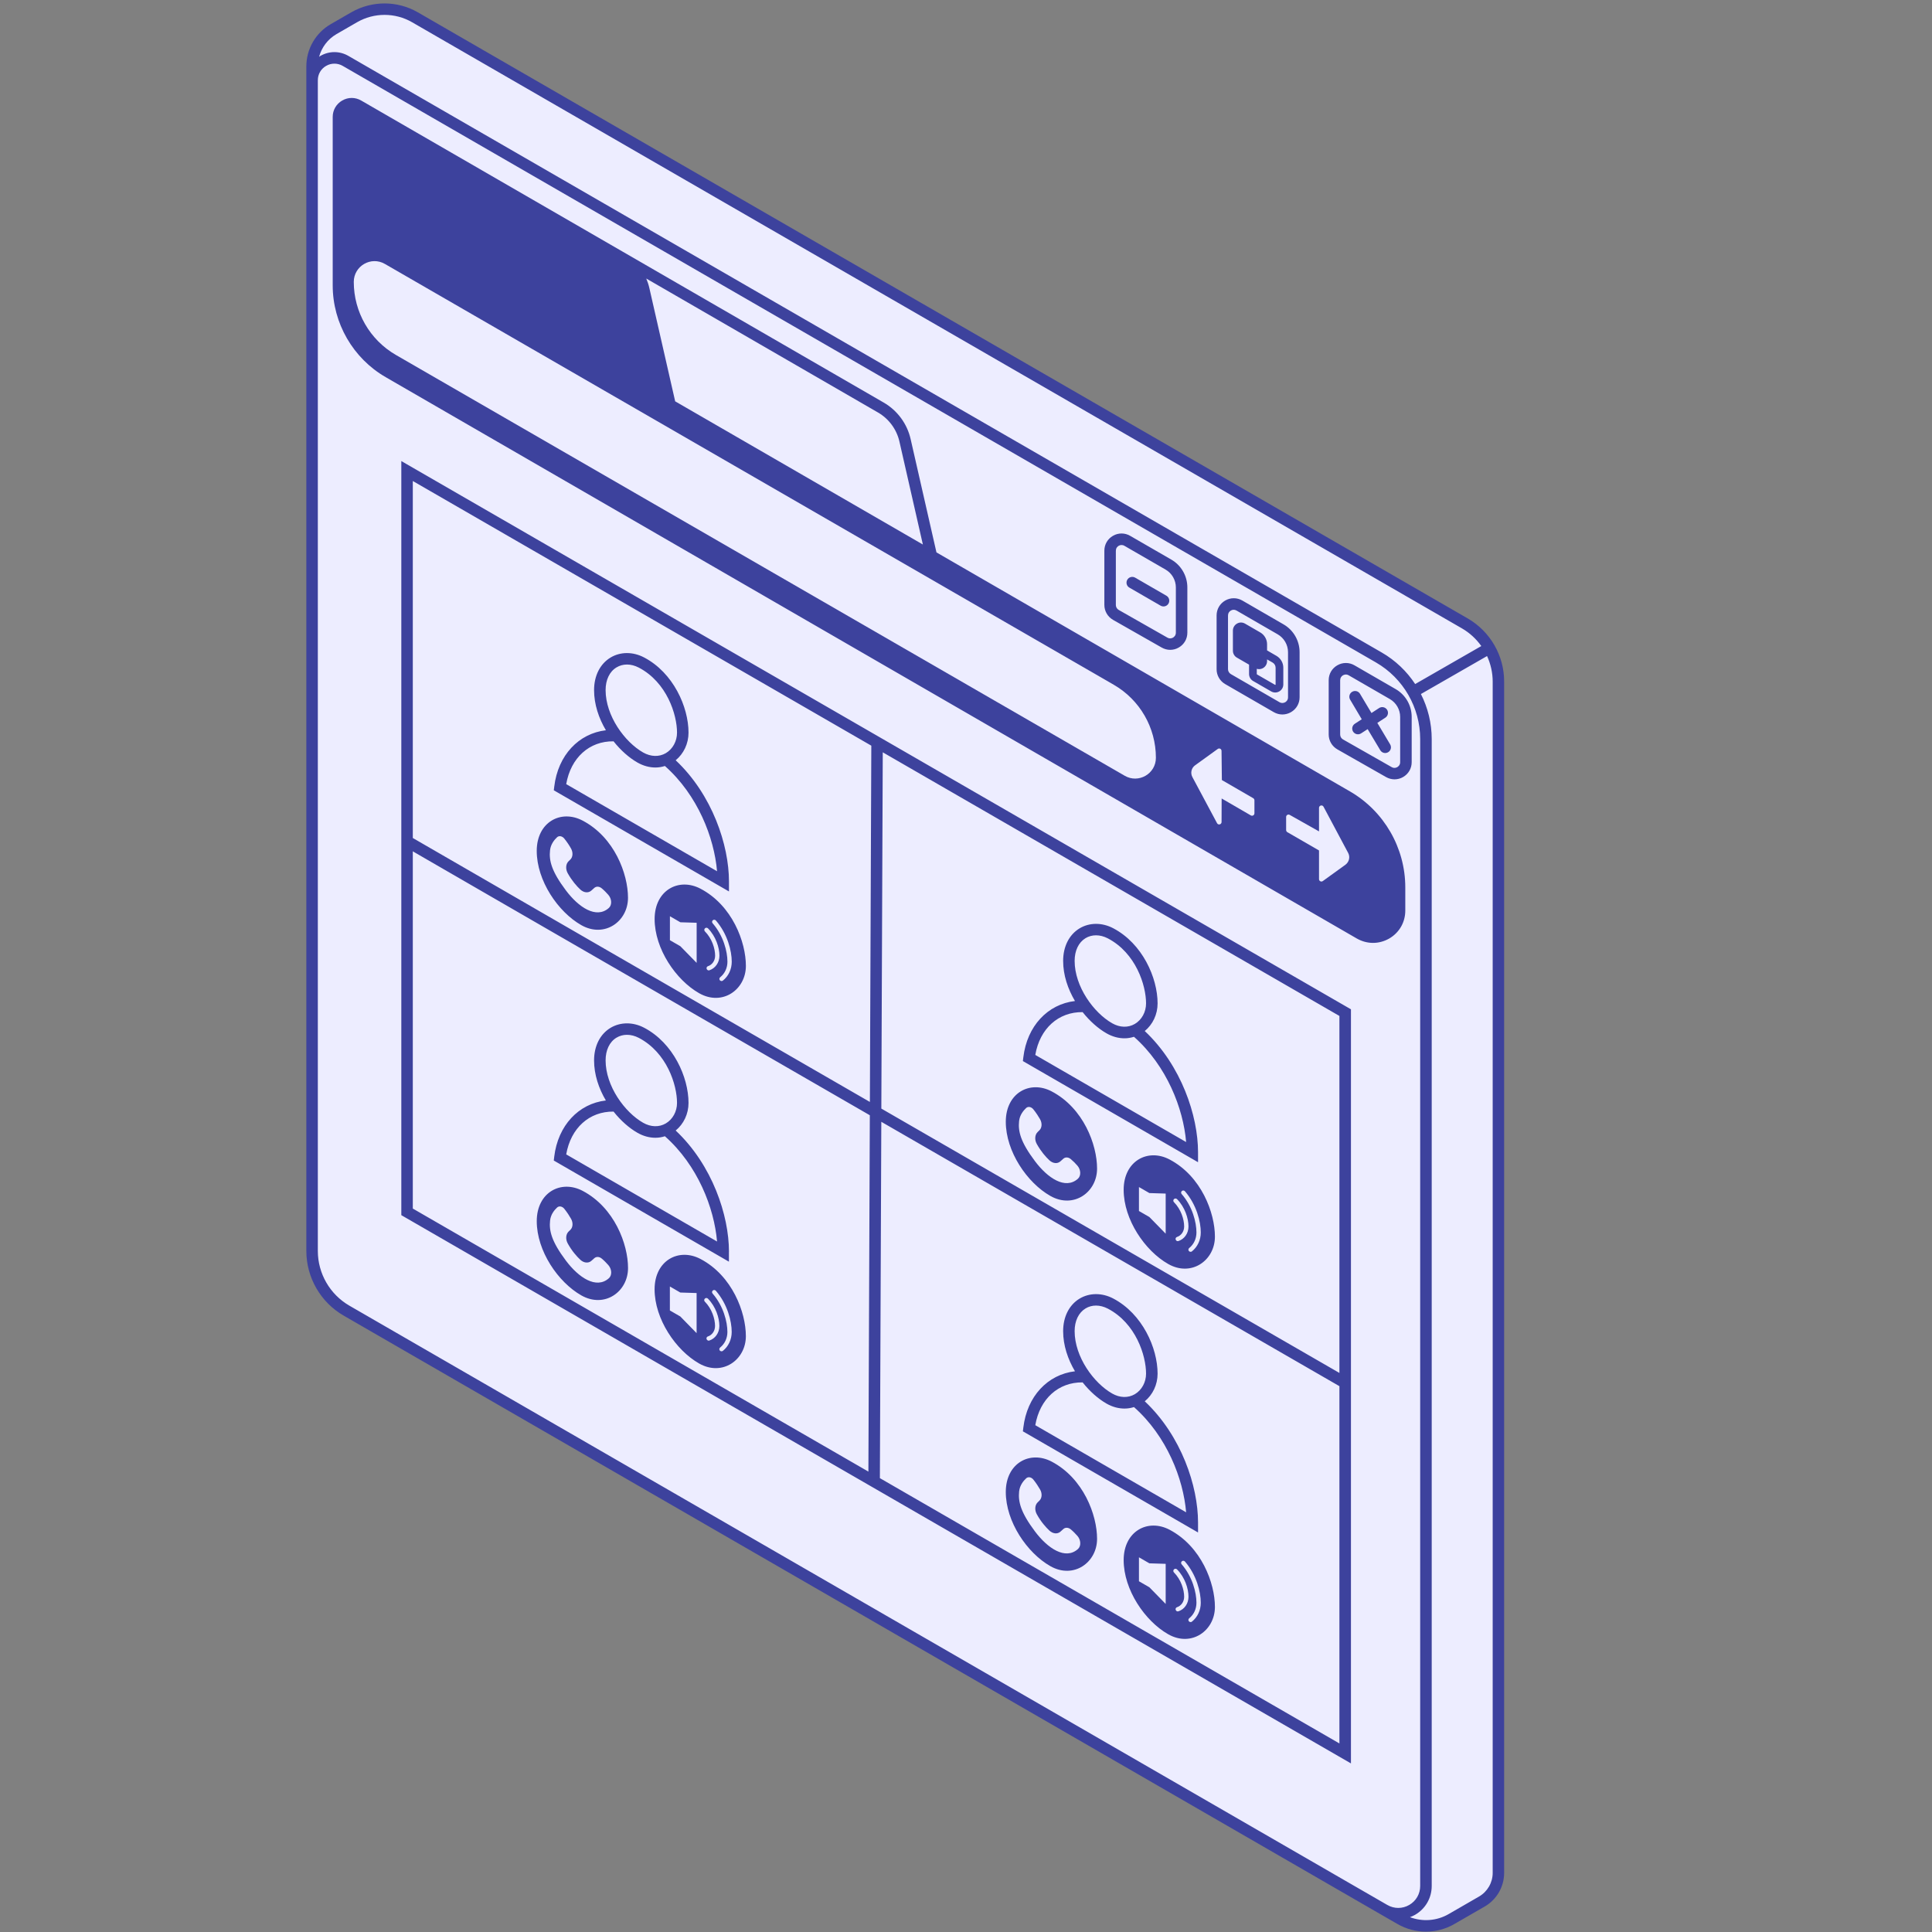 <svg xmlns="http://www.w3.org/2000/svg" xmlns:xlink="http://www.w3.org/1999/xlink" width="500" zoomAndPan="magnify" viewBox="0 0 375 375" height="500" preserveAspectRatio="xMidYMid meet" version="1.0"><rect x="0" y="0" width="375" height="375" fill="#808080" stroke="none"/><defs><clipPath id="f4d92218d8"><path d="M 59.461 0 L 291.961 0 L 291.961 375 L 59.461 375 Z M 59.461 0 " clip-rule="nonzero"/></clipPath></defs><path fill="#ededff" d="M 289.102 125.781 C 290.223 127.727 290.844 129.973 290.844 132.301 L 290.844 363.535 C 290.844 365.258 290.156 366.875 288.973 368.066 C 288.574 368.461 288.125 368.805 287.633 369.098 L 281.719 372.512 C 281.145 372.84 280.543 373.109 279.93 373.32 C 278.703 373.73 277.406 373.898 276.129 373.812 C 274.637 373.719 273.164 373.281 271.824 372.512 L 261.914 366.785 L 173.547 192.91 C 175.934 191.281 178.129 189.402 180.008 187.133 C 184.488 181.691 186.555 174.656 190.562 168.855 C 203.988 149.43 234.918 148.754 248.043 129.129 L 269.996 136.816 Z M 289.102 125.781 " fill-opacity="1" fill-rule="nonzero"/><path fill="#ededff" d="M 173.547 192.91 L 60.574 17.676 L 60.574 12.879 C 60.574 10.273 61.789 7.84 63.824 6.277 C 64.117 6.051 64.422 5.848 64.742 5.66 L 68.742 3.355 C 69.656 2.832 70.621 2.438 71.617 2.172 C 72.109 2.039 72.613 1.941 73.121 1.875 C 73.375 1.844 73.629 1.812 73.883 1.801 C 74.137 1.785 74.395 1.777 74.648 1.777 C 74.902 1.777 75.156 1.785 75.41 1.801 C 77.191 1.91 78.953 2.438 80.547 3.355 L 284.332 121.016 C 286.344 122.18 287.977 123.836 289.102 125.781 L 269.988 136.816 L 248.035 129.129 C 234.914 148.754 203.98 149.43 190.555 168.855 C 186.539 174.656 184.48 181.691 180 187.133 C 178.129 189.402 175.934 191.281 173.547 192.91 Z M 173.547 192.91 " fill-opacity="1" fill-rule="nonzero"/><path fill="#ededff" d="M 67.078 11.824 L 267.645 127.625 C 273.297 130.887 276.777 136.914 276.777 143.441 L 276.777 366.066 C 276.777 370.199 272.301 372.781 268.723 370.715 L 67.258 254.391 C 63.129 252.004 60.574 247.594 60.574 242.816 L 60.574 15.582 C 60.574 12.242 64.191 10.152 67.078 11.824 Z M 67.078 11.824 " fill-opacity="1" fill-rule="nonzero"/><path fill="#ededff" d="M 110.617 72 C 108.812 66.324 109.559 59.887 112.621 54.773 L 120.266 49.797 L 170.984 79.117 C 173.359 80.488 175.059 82.793 175.664 85.465 C 176.555 89.387 177.453 93.316 178.344 97.238 C 179.43 102.016 183.367 110.551 174.781 109.32 C 172.586 109.008 170.582 107.945 168.613 106.918 C 163.465 104.246 158.199 101.738 152.652 100.055 C 147.012 98.348 141.098 97.5 135.633 95.285 C 131.352 93.551 127.441 91.012 123.762 88.219 C 118.129 83.945 112.762 78.734 110.617 72 Z M 170.059 143.988 L 170.059 215.914 L 261.105 268.477 L 261.105 196.551 Z M 79.012 236.207 L 170.059 288.77 L 170.059 216.844 L 79.012 164.289 Z M 220.352 271.832 C 222.246 270.984 223.57 269.008 223.57 266.637 C 223.57 262.445 221.191 255.977 215.562 253.027 C 211.723 251.016 207.477 253.305 207.477 258.379 C 207.477 261.48 208.789 264.66 210.703 267.227 L 210.676 267.215 C 205.309 266.891 200.539 270.598 199.746 277.223 L 231.43 295.523 C 231.426 288.531 228.07 278.352 220.352 271.832 Z M 220.352 271.832 " fill-opacity="1" fill-rule="nonzero"/><path fill="#ededff" d="M 170.059 143.988 L 170.059 215.914 L 79.012 163.352 L 79.012 91.422 Z M 129.305 219.277 C 131.199 218.43 132.523 216.453 132.523 214.082 C 132.523 209.891 130.145 203.422 124.516 200.473 C 120.676 198.457 116.43 200.75 116.43 205.824 C 116.43 208.922 117.742 212.105 119.656 214.672 L 119.629 214.656 C 114.262 214.336 109.492 218.039 108.699 224.664 L 140.387 242.969 C 140.379 235.969 137.031 225.789 129.305 219.277 Z M 129.305 219.277 " fill-opacity="1" fill-rule="nonzero"/><path fill="#ededff" d="M 140.379 171.09 L 108.691 152.789 C 109.484 146.164 114.254 142.461 119.621 142.781 L 119.648 142.797 C 117.742 140.23 116.426 137.047 116.426 133.949 C 116.426 128.875 120.676 126.582 124.508 128.598 C 130.137 131.547 132.52 138.012 132.52 142.207 C 132.52 144.578 131.191 146.547 129.301 147.398 C 137.031 153.922 140.379 164.102 140.379 171.09 Z M 220.352 199.965 C 222.246 199.117 223.57 197.141 223.57 194.77 C 223.57 190.578 221.191 184.109 215.562 181.16 C 211.723 179.145 207.477 181.438 207.477 186.512 C 207.477 189.609 208.789 192.793 210.703 195.359 L 210.676 195.344 C 205.309 195.023 200.539 198.727 199.746 205.352 L 231.43 223.656 C 231.426 216.664 228.07 206.484 220.352 199.965 Z M 220.352 199.965 " fill-opacity="1" fill-rule="nonzero"/><g clip-path="url(#f4d92218d8)"><path fill="#3d429d" d="M 141.492 171.09 C 141.492 164.055 138.273 154.266 131.148 147.566 C 132.703 146.301 133.641 144.332 133.641 142.211 C 133.641 137.203 130.684 130.582 125.031 127.617 C 122.855 126.469 120.414 126.477 118.496 127.637 C 116.469 128.867 115.309 131.164 115.309 133.957 C 115.309 136.719 116.223 139.406 117.605 141.742 C 112.316 142.363 108.309 146.59 107.582 152.664 L 107.492 153.395 L 141.492 173.031 Z M 119.656 129.547 C 120.273 129.172 120.969 128.984 121.695 128.984 C 122.449 128.984 123.234 129.188 124 129.586 C 129.441 132.438 131.41 138.695 131.41 142.207 C 131.41 143.875 130.57 145.402 129.23 146.188 C 127.922 146.949 126.32 146.898 124.836 146.059 C 121.254 144.023 117.547 138.941 117.547 133.949 C 117.547 131.965 118.309 130.355 119.656 129.547 Z M 109.902 152.199 C 110.789 147.078 114.395 143.82 119.09 143.891 C 120.488 145.656 122.129 147.094 123.73 148.008 C 124.859 148.648 126.051 148.973 127.219 148.973 C 127.848 148.973 128.461 148.867 129.059 148.68 C 135.43 154.324 138.625 162.594 139.18 169.109 Z M 104.18 165.164 C 104.18 159.57 108.855 157.055 113.078 159.273 C 119.277 162.52 121.895 169.641 121.895 174.258 C 121.895 178.875 117.324 182.125 112.824 179.566 C 108.324 177.012 104.18 170.949 104.18 165.164 Z M 144.777 187.477 C 144.777 192.098 140.207 195.344 135.707 192.785 C 131.199 190.227 127.062 184.168 127.062 178.383 C 127.062 172.789 131.738 170.277 135.961 172.492 C 142.152 175.742 144.777 182.859 144.777 187.477 Z M 232.539 223.648 C 232.539 216.609 229.32 206.82 222.195 200.121 C 223.75 198.855 224.688 196.887 224.688 194.77 C 224.688 189.762 221.73 183.137 216.078 180.172 C 213.898 179.027 211.461 179.043 209.543 180.195 C 207.516 181.422 206.355 183.719 206.355 186.512 C 206.355 189.273 207.27 191.961 208.652 194.297 C 203.352 194.918 199.355 199.148 198.629 205.219 L 198.539 205.953 L 232.539 225.586 Z M 210.695 182.102 C 211.309 181.73 212.008 181.543 212.734 181.543 C 213.488 181.543 214.273 181.742 215.039 182.141 C 220.48 184.992 222.449 191.25 222.449 194.762 C 222.449 196.43 221.609 197.957 220.27 198.742 C 218.961 199.508 217.359 199.461 215.875 198.617 C 212.289 196.578 208.586 191.496 208.586 186.504 C 208.586 184.52 209.355 182.918 210.695 182.102 Z M 200.949 204.762 C 201.832 199.641 205.434 196.395 210.137 196.453 C 211.535 198.219 213.176 199.656 214.777 200.57 C 215.906 201.215 217.098 201.535 218.266 201.535 C 218.895 201.535 219.508 201.43 220.105 201.242 C 226.477 206.887 229.68 215.16 230.227 221.672 Z M 195.223 217.727 C 195.223 212.137 199.902 209.621 204.125 211.836 C 210.324 215.086 212.941 222.203 212.941 226.82 C 212.941 231.441 208.367 234.688 203.871 232.129 C 199.363 229.57 195.223 223.512 195.223 217.727 Z M 141.492 242.961 C 141.492 235.922 138.273 226.133 131.148 219.434 C 132.703 218.168 133.641 216.199 133.641 214.082 C 133.641 209.074 130.684 202.449 125.031 199.484 C 122.855 198.34 120.414 198.355 118.496 199.508 C 116.469 200.734 115.309 203.031 115.309 205.824 C 115.309 208.586 116.223 211.273 117.598 213.602 C 112.301 214.215 108.301 218.453 107.574 224.523 L 107.488 225.258 L 141.484 244.891 L 141.484 242.961 Z M 119.656 201.414 C 120.273 201.043 120.969 200.855 121.695 200.855 C 122.449 200.855 123.234 201.055 124 201.453 C 129.441 204.305 131.41 210.562 131.41 214.074 C 131.41 215.742 130.57 217.27 129.23 218.055 C 127.922 218.82 126.32 218.773 124.836 217.93 C 121.254 215.891 117.547 210.809 117.547 205.816 C 117.547 203.832 118.309 202.223 119.656 201.414 Z M 109.902 224.066 C 110.789 218.945 114.387 215.707 119.09 215.758 C 120.488 217.523 122.129 218.961 123.73 219.875 C 124.859 220.52 126.051 220.84 127.219 220.84 C 127.848 220.84 128.461 220.734 129.059 220.547 C 135.43 226.191 138.625 234.465 139.18 240.977 Z M 121.902 246.125 C 121.902 250.746 117.328 253.992 112.832 251.434 C 108.324 248.875 104.184 242.816 104.184 237.031 C 104.184 231.441 108.863 228.926 113.086 231.141 C 119.277 234.398 121.902 241.508 121.902 246.125 Z M 232.539 295.516 C 232.539 288.48 229.32 278.688 222.195 271.988 C 223.75 270.723 224.688 268.754 224.688 266.637 C 224.688 261.629 221.73 255.004 216.078 252.039 C 213.898 250.895 211.461 250.91 209.543 252.062 C 207.516 253.289 206.355 255.59 206.355 258.379 C 206.355 261.141 207.27 263.828 208.652 266.164 C 203.352 266.785 199.355 271.016 198.629 277.086 L 198.539 277.82 L 232.539 297.453 Z M 210.695 253.973 C 211.309 253.598 212.008 253.41 212.734 253.41 C 213.488 253.41 214.273 253.613 215.039 254.008 C 220.48 256.859 222.449 263.117 222.449 266.629 C 222.449 268.297 221.609 269.824 220.27 270.613 C 218.961 271.375 217.359 271.332 215.875 270.484 C 212.289 268.449 208.586 263.367 208.586 258.371 C 208.586 256.391 209.355 254.789 210.695 253.973 Z M 200.949 276.629 C 201.832 271.512 205.434 268.262 210.137 268.32 C 211.535 270.086 213.176 271.523 214.777 272.438 C 215.906 273.082 217.098 273.402 218.266 273.402 C 218.895 273.402 219.508 273.301 220.105 273.113 C 226.477 278.758 229.68 287.027 230.227 293.539 Z M 212.941 298.684 C 212.941 303.301 208.367 306.551 203.871 303.988 C 199.363 301.43 195.223 295.375 195.223 289.586 C 195.223 283.996 199.902 281.48 204.125 283.695 C 210.324 286.953 212.941 294.07 212.941 298.684 Z M 284.887 120.039 L 81.102 2.391 C 77.117 0.094 72.168 0.094 68.18 2.391 L 64.184 4.695 C 61.27 6.379 59.461 9.516 59.461 12.879 L 59.461 242.816 C 59.461 247.977 62.238 252.781 66.699 255.355 L 268.164 371.672 L 271.27 373.461 C 272.969 374.441 274.871 374.93 276.77 374.93 C 278.672 374.93 280.582 374.438 282.273 373.461 L 288.188 370.051 C 290.508 368.711 291.953 366.211 291.953 363.531 L 291.953 132.293 C 291.965 127.258 289.25 122.562 284.887 120.039 Z M 65.297 6.629 L 69.305 4.316 C 72.598 2.414 76.691 2.414 79.984 4.316 L 283.77 121.973 C 285.273 122.84 286.539 124.023 287.52 125.398 L 274.684 132.773 C 273.051 130.297 270.852 128.184 268.207 126.656 L 67.633 10.855 C 65.926 9.867 63.891 9.867 62.184 10.855 C 62.094 10.91 62.02 10.969 61.938 11.023 C 62.43 9.195 63.629 7.602 65.297 6.629 Z M 61.691 242.816 L 61.691 15.574 C 61.691 14.414 62.289 13.363 63.301 12.789 C 63.801 12.496 64.355 12.355 64.91 12.355 C 65.461 12.355 66.016 12.496 66.52 12.789 L 267.086 128.59 C 272.371 131.645 275.656 137.332 275.656 143.441 L 275.656 366.066 C 275.656 367.602 274.863 368.98 273.531 369.75 C 272.199 370.52 270.609 370.52 269.277 369.75 L 262.465 365.82 L 67.812 253.426 C 64.039 251.246 61.691 247.184 61.691 242.816 Z M 289.73 363.527 C 289.73 365.414 288.711 367.176 287.078 368.117 L 281.164 371.531 C 278.867 372.855 276.113 373.043 273.672 372.121 C 274.008 371.996 274.332 371.852 274.652 371.672 C 276.68 370.5 277.895 368.402 277.895 366.059 L 277.895 143.441 C 277.895 140.363 277.152 137.379 275.797 134.711 L 288.637 127.34 C 289.34 128.875 289.73 130.566 289.73 132.301 Z M 266.508 183.016 C 267.578 183.016 268.656 182.73 269.637 182.172 C 271.598 181.039 272.766 179.012 272.766 176.75 L 272.766 172.238 C 272.766 164.578 268.648 157.438 262.016 153.605 L 181.766 107.219 L 176.75 85.211 C 176.074 82.246 174.176 79.672 171.539 78.145 L 120.824 48.824 L 70.105 19.512 C 68.949 18.844 67.574 18.844 66.422 19.512 C 65.27 20.176 64.578 21.367 64.578 22.699 L 64.578 55.395 C 64.578 62.715 68.516 69.543 74.855 73.203 L 263.371 182.172 C 264.359 182.73 265.43 183.016 266.508 183.016 Z M 174.578 85.703 L 179.129 105.691 L 131.051 77.898 L 126.035 55.891 C 125.895 55.262 125.684 54.656 125.438 54.062 L 170.434 80.074 C 172.527 81.289 174.039 83.34 174.578 85.703 Z M 259.586 145.453 L 269.031 150.828 C 269.547 151.121 270.117 151.27 270.68 151.27 C 271.254 151.27 271.832 151.121 272.355 150.812 C 273.395 150.207 274.008 149.137 274.008 147.93 L 274.008 139.152 C 274.008 136.93 272.82 134.863 270.895 133.754 L 262.902 129.137 C 261.859 128.535 260.609 128.535 259.57 129.137 C 258.527 129.734 257.898 130.82 257.898 132.023 L 257.898 142.559 C 257.898 143.754 258.543 144.863 259.586 145.453 Z M 260.133 132.023 C 260.133 131.449 260.512 131.164 260.676 131.074 C 260.844 130.977 261.285 130.789 261.777 131.074 L 269.773 135.691 C 271.008 136.402 271.77 137.734 271.77 139.16 L 271.77 147.938 C 271.77 148.508 271.391 148.793 271.223 148.891 C 271.059 148.988 270.625 149.184 270.125 148.898 L 260.676 143.523 C 260.332 143.328 260.125 142.961 260.125 142.566 L 260.125 132.023 Z M 216.043 120.316 L 225.488 125.691 C 226.004 125.984 226.574 126.133 227.133 126.133 C 227.711 126.133 228.289 125.984 228.812 125.676 C 229.852 125.07 230.465 124 230.465 122.797 L 230.465 114.016 C 230.465 111.801 229.277 109.727 227.352 108.617 L 219.355 104 C 218.316 103.398 217.066 103.398 216.027 104 C 214.984 104.598 214.355 105.684 214.355 106.887 L 214.355 117.422 C 214.355 118.617 215.008 119.727 216.043 120.316 Z M 216.594 106.887 C 216.594 106.312 216.977 106.027 217.141 105.938 C 217.238 105.879 217.441 105.789 217.695 105.789 C 217.859 105.789 218.047 105.824 218.242 105.938 L 226.238 110.555 C 227.473 111.266 228.234 112.602 228.234 114.023 L 228.234 122.801 C 228.234 123.371 227.852 123.656 227.688 123.754 C 227.523 123.852 227.09 124.047 226.59 123.762 L 217.141 118.387 C 216.797 118.191 216.586 117.824 216.586 117.43 L 216.586 106.887 Z M 237.793 132.773 L 247.242 138.23 C 247.766 138.531 248.332 138.68 248.91 138.68 C 249.48 138.68 250.055 138.531 250.578 138.23 C 251.621 137.633 252.25 136.547 252.25 135.34 L 252.25 126.582 C 252.25 124.367 251.059 122.293 249.133 121.188 L 241.141 116.566 C 240.102 115.969 238.848 115.969 237.809 116.566 C 236.77 117.168 236.141 118.25 236.141 119.457 L 236.141 129.883 C 236.133 131.074 236.77 132.176 237.793 132.773 Z M 238.363 119.457 C 238.363 118.879 238.746 118.598 238.91 118.508 C 239.008 118.445 239.207 118.355 239.465 118.355 C 239.629 118.355 239.816 118.395 240.012 118.508 L 248.004 123.125 C 249.238 123.836 250.004 125.168 250.004 126.59 L 250.004 135.348 C 250.004 135.926 249.621 136.211 249.457 136.301 C 249.293 136.395 248.852 136.582 248.355 136.301 L 238.91 130.844 C 238.574 130.648 238.355 130.281 238.355 129.891 L 238.355 119.457 Z M 240.07 127.637 L 242.441 129.008 L 242.441 130.828 C 242.441 131.383 242.742 131.906 243.23 132.184 L 246.73 134.203 C 246.98 134.344 247.25 134.414 247.52 134.414 C 247.789 134.414 248.059 134.344 248.305 134.203 C 248.797 133.918 249.09 133.41 249.09 132.848 L 249.09 129.598 C 249.09 128.656 248.582 127.781 247.773 127.309 L 245.938 126.246 L 245.938 125.047 C 245.938 124.105 245.43 123.23 244.621 122.758 L 241.656 121.043 C 241.164 120.758 240.578 120.758 240.094 121.043 C 239.598 121.328 239.305 121.836 239.305 122.398 L 239.305 126.27 C 239.293 126.836 239.59 127.363 240.07 127.637 Z M 247.016 128.605 C 247.375 128.812 247.594 129.195 247.594 129.605 L 247.594 132.855 C 247.594 132.871 247.594 132.902 247.555 132.922 C 247.52 132.945 247.488 132.93 247.48 132.922 L 243.977 130.902 C 243.953 130.887 243.941 130.863 243.941 130.836 L 243.941 129.816 C 244.082 129.855 244.223 129.883 244.367 129.883 C 244.637 129.883 244.906 129.816 245.152 129.676 C 245.645 129.391 245.938 128.883 245.938 128.32 L 245.938 127.988 Z M 262.062 135.805 C 261.746 135.273 261.918 134.594 262.453 134.277 C 262.984 133.965 263.664 134.137 263.977 134.668 L 266.203 138.395 L 267.684 137.43 C 268.199 137.094 268.891 137.242 269.227 137.758 C 269.562 138.273 269.414 138.965 268.895 139.301 L 267.34 140.312 L 269.824 144.48 C 270.141 145.012 269.969 145.695 269.434 146.008 C 268.902 146.32 268.223 146.148 267.91 145.617 L 265.461 141.523 L 264.188 142.348 C 263.672 142.684 262.984 142.535 262.645 142.02 C 262.309 141.5 262.457 140.812 262.977 140.477 L 264.316 139.609 Z M 218.805 112.531 C 219.109 112 219.793 111.812 220.332 112.121 L 226.395 115.625 C 226.926 115.93 227.113 116.613 226.805 117.152 C 226.5 117.684 225.816 117.871 225.277 117.562 L 219.215 114.059 C 218.676 113.754 218.496 113.07 218.805 112.531 Z M 77.895 89.492 L 77.895 235.863 L 262.219 342.277 L 262.219 195.906 Z M 259.98 266.488 C 251.395 261.531 211.297 238.395 171.066 215.176 L 171.344 146.023 L 259.98 197.195 Z M 169.121 144.734 L 168.844 213.887 C 126.785 189.609 85.238 165.629 80.125 162.656 L 80.125 93.363 Z M 80.125 165.238 C 80.246 165.305 80.367 165.371 80.492 165.457 L 86.273 168.801 C 91.25 171.684 98.363 175.785 106.902 180.719 C 123.805 190.48 146.293 203.461 168.832 216.469 L 168.555 285.637 L 80.125 234.582 Z M 170.785 286.906 L 171.062 217.742 C 213.121 242.016 254.734 266.031 259.98 269.055 L 259.98 338.402 Z M 235.816 240.035 C 235.816 244.652 231.246 247.902 226.746 245.34 C 222.238 242.781 218.102 236.727 218.102 230.938 C 218.102 225.348 222.777 222.832 227 225.047 C 233.199 228.305 235.816 235.422 235.816 240.035 Z M 144.773 259.348 C 144.773 263.965 140.199 267.215 135.699 264.652 C 131.191 262.094 127.055 256.039 127.055 250.25 C 127.055 244.66 131.73 242.145 135.953 244.359 C 142.145 247.609 144.773 254.727 144.773 259.348 Z M 235.816 311.902 C 235.816 316.52 231.246 319.77 226.746 317.207 C 222.238 314.648 218.102 308.594 218.102 302.809 C 218.102 297.215 222.777 294.699 227 296.914 C 233.199 300.172 235.816 307.289 235.816 311.902 Z M 235.816 311.902 " fill-opacity="1" fill-rule="nonzero"/></g><path fill="#ededff" d="M 110.84 236.566 C 111.266 237.324 111.215 238.223 110.707 238.715 L 110.359 239.047 C 109.812 239.578 109.746 240.559 110.211 241.379 C 111.02 242.832 111.926 243.852 112.637 244.516 C 113.309 245.152 114.207 245.242 114.777 244.734 L 115.355 244.219 C 115.734 243.875 116.32 243.895 116.789 244.285 C 117.27 244.684 117.711 245.137 118.086 245.566 C 118.773 246.352 118.82 247.535 118.184 248.102 C 115.742 250.289 112.301 247.969 109.844 244.688 C 107.043 240.953 106.559 238.887 106.77 236.91 C 106.895 235.742 107.582 234.883 108.137 234.375 C 108.52 234.023 109.141 234.133 109.539 234.637 C 110.09 235.332 110.527 236.008 110.84 236.566 Z M 137.676 260.199 C 138.836 259.816 139.629 258.703 139.629 257.371 C 139.629 255.805 138.941 253.621 137.406 252.062 C 137.234 251.891 136.957 251.898 136.793 252.078 C 136.648 252.242 136.648 252.488 136.809 252.645 C 138.176 254.031 138.789 255.984 138.789 257.371 C 138.789 258.328 138.223 259.137 137.398 259.406 C 137.211 259.465 137.098 259.66 137.129 259.855 C 137.176 260.109 137.438 260.281 137.676 260.199 Z M 140.305 262.207 C 141.387 261.344 142.023 260.004 142.023 258.531 C 142.023 256.441 141.207 253.148 138.949 250.535 C 138.789 250.355 138.516 250.332 138.34 250.5 C 138.176 250.648 138.16 250.902 138.312 251.074 C 140.43 253.516 141.188 256.582 141.188 258.531 C 141.188 259.742 140.668 260.844 139.785 261.547 C 139.613 261.68 139.57 261.922 139.688 262.102 C 139.824 262.301 140.109 262.355 140.305 262.207 Z M 132.047 250.879 L 130.023 249.711 L 130.023 254.359 L 132.047 255.527 L 135.211 258.762 L 135.211 250.977 Z M 132.047 250.879 " fill-opacity="1" fill-rule="nonzero"/><path fill="#ededff" d="M 201.887 289.125 C 202.312 289.879 202.262 290.777 201.75 291.273 L 201.406 291.609 C 200.859 292.141 200.793 293.121 201.258 293.945 C 202.066 295.395 202.973 296.414 203.684 297.082 C 204.355 297.715 205.254 297.805 205.824 297.297 L 206.398 296.781 C 206.781 296.438 207.367 296.461 207.836 296.848 C 208.316 297.246 208.758 297.703 209.133 298.129 C 209.82 298.914 209.867 300.098 209.23 300.664 C 206.789 302.852 203.348 300.531 200.891 297.254 C 198.09 293.516 197.605 291.453 197.812 289.477 C 197.941 288.309 198.629 287.445 199.184 286.938 C 199.566 286.586 200.188 286.699 200.582 287.199 C 201.137 287.887 201.562 288.57 201.887 289.125 Z M 228.73 312.754 C 229.891 312.375 230.684 311.258 230.684 309.926 C 230.684 308.359 229.996 306.176 228.461 304.617 C 228.289 304.445 228.012 304.453 227.848 304.633 C 227.703 304.797 227.703 305.047 227.859 305.203 C 229.23 306.586 229.844 308.539 229.844 309.926 C 229.844 310.883 229.277 311.691 228.453 311.961 C 228.266 312.02 228.152 312.215 228.184 312.41 C 228.227 312.672 228.48 312.836 228.73 312.754 Z M 231.348 314.762 C 232.434 313.898 233.07 312.559 233.07 311.086 C 233.07 308.996 232.254 305.703 229.996 303.09 C 229.836 302.91 229.559 302.891 229.387 303.055 C 229.223 303.203 229.207 303.457 229.359 303.629 C 231.477 306.07 232.23 309.141 232.23 311.086 C 232.23 312.297 231.715 313.398 230.832 314.102 C 230.66 314.238 230.617 314.477 230.734 314.656 C 230.879 314.859 231.16 314.918 231.348 314.762 Z M 223.094 303.441 L 221.07 302.273 L 221.07 306.922 L 223.094 308.09 L 226.258 311.324 L 226.258 303.539 Z M 261.68 165.559 L 256.898 156.586 C 256.672 156.156 256.02 156.324 256.02 156.801 L 256.02 161.375 L 250.324 158.164 C 250.02 157.992 249.637 158.215 249.637 158.57 L 249.637 161.113 C 249.637 161.277 249.727 161.434 249.867 161.52 L 256.02 165.074 L 256.02 170.645 C 256.02 171.016 256.449 171.242 256.754 171.016 L 261.148 167.844 C 261.867 167.312 262.098 166.34 261.68 165.559 Z M 261.68 165.559 " fill-opacity="1" fill-rule="nonzero"/><path fill="#ededff" d="M 137.145 187.988 C 137.113 187.793 137.227 187.598 137.414 187.539 C 138.238 187.27 138.805 186.461 138.805 185.5 C 138.805 184.109 138.191 182.164 136.82 180.777 C 136.672 180.621 136.664 180.375 136.809 180.211 C 136.965 180.031 137.25 180.023 137.422 180.195 C 138.949 181.75 139.645 183.945 139.645 185.5 C 139.645 186.828 138.844 187.949 137.691 188.332 C 137.441 188.414 137.18 188.242 137.145 187.988 Z M 140.309 190.336 C 141.395 189.477 142.031 188.137 142.031 186.66 C 142.031 184.574 141.215 181.281 138.957 178.668 C 138.797 178.488 138.52 178.465 138.348 178.629 C 138.184 178.781 138.168 179.035 138.32 179.207 C 140.438 181.645 141.195 184.715 141.195 186.66 C 141.195 187.875 140.676 188.977 139.793 189.68 C 139.621 189.812 139.578 190.051 139.695 190.23 C 139.832 190.434 140.117 190.488 140.309 190.336 Z M 109.531 162.77 C 109.133 162.273 108.512 162.152 108.129 162.508 C 107.582 163.016 106.887 163.875 106.762 165.043 C 106.543 167.027 107.039 169.094 109.836 172.82 C 112.293 176.098 115.734 178.422 118.176 176.234 C 118.812 175.664 118.766 174.488 118.078 173.695 C 117.711 173.27 117.262 172.812 116.785 172.418 C 116.312 172.027 115.727 172.004 115.348 172.348 L 114.77 172.867 C 114.191 173.383 113.301 173.285 112.629 172.648 C 111.918 171.984 111.02 170.957 110.203 169.512 C 109.738 168.688 109.809 167.707 110.352 167.176 L 110.699 166.84 C 111.207 166.352 111.258 165.449 110.832 164.691 C 110.527 164.137 110.09 163.465 109.531 162.77 Z M 132.055 179.012 L 130.031 177.844 L 130.031 182.492 L 132.055 183.66 L 135.219 186.895 L 135.219 179.109 Z M 200.574 215.324 C 200.18 214.828 199.559 214.711 199.176 215.062 C 198.629 215.57 197.934 216.43 197.805 217.598 C 197.59 219.582 198.082 221.648 200.883 225.375 C 203.34 228.656 206.781 230.977 209.223 228.789 C 209.859 228.223 209.812 227.047 209.125 226.254 C 208.758 225.824 208.309 225.371 207.828 224.973 C 207.359 224.582 206.773 224.562 206.391 224.906 L 205.816 225.422 C 205.238 225.938 204.348 225.84 203.676 225.203 C 202.965 224.539 202.066 223.512 201.25 222.066 C 200.785 221.246 200.852 220.266 201.398 219.734 L 201.742 219.395 C 202.254 218.91 202.305 218.004 201.879 217.246 C 201.562 216.699 201.137 216.02 200.574 215.324 Z M 228.73 240.887 C 229.891 240.504 230.684 239.391 230.684 238.059 C 230.684 236.492 229.996 234.309 228.461 232.75 C 228.289 232.578 228.012 232.586 227.848 232.766 C 227.703 232.93 227.703 233.176 227.859 233.332 C 229.23 234.719 229.844 236.672 229.844 238.059 C 229.844 239.016 229.277 239.824 228.453 240.094 C 228.266 240.152 228.152 240.348 228.184 240.543 C 228.227 240.805 228.48 240.969 228.73 240.887 Z M 231.348 242.895 C 232.434 242.031 233.07 240.691 233.07 239.219 C 233.07 237.129 232.254 233.836 229.996 231.223 C 229.836 231.043 229.559 231.02 229.387 231.184 C 229.223 231.336 229.207 231.59 229.359 231.762 C 231.477 234.203 232.23 237.27 232.23 239.219 C 232.23 240.43 231.715 241.531 230.832 242.234 C 230.66 242.367 230.617 242.609 230.734 242.789 C 230.879 242.988 231.16 243.051 231.348 242.895 Z M 223.094 231.574 L 221.07 230.406 L 221.07 235.055 L 223.094 236.223 L 226.258 239.457 L 226.258 231.672 Z M 237.164 151.406 L 237.098 145.738 C 237.09 145.363 236.672 145.148 236.363 145.371 L 231.965 148.547 C 231.246 149.062 231.02 150.035 231.438 150.82 L 236.23 159.781 C 236.453 160.207 237.098 160.043 237.105 159.562 L 237.121 154.984 L 242.785 158.27 C 243.094 158.449 243.484 158.223 243.484 157.863 L 243.484 155.336 C 243.484 155.172 243.395 155.02 243.25 154.93 Z M 224.359 147.086 C 224.359 150.191 220.996 152.133 218.309 150.574 L 76.848 68.898 C 71.781 65.973 68.668 60.566 68.668 54.723 C 68.668 51.617 72.027 49.676 74.715 51.234 L 216.184 132.914 C 221.242 135.836 224.359 141.238 224.359 147.086 Z M 224.359 147.086 " fill-opacity="1" fill-rule="nonzero"/></svg>